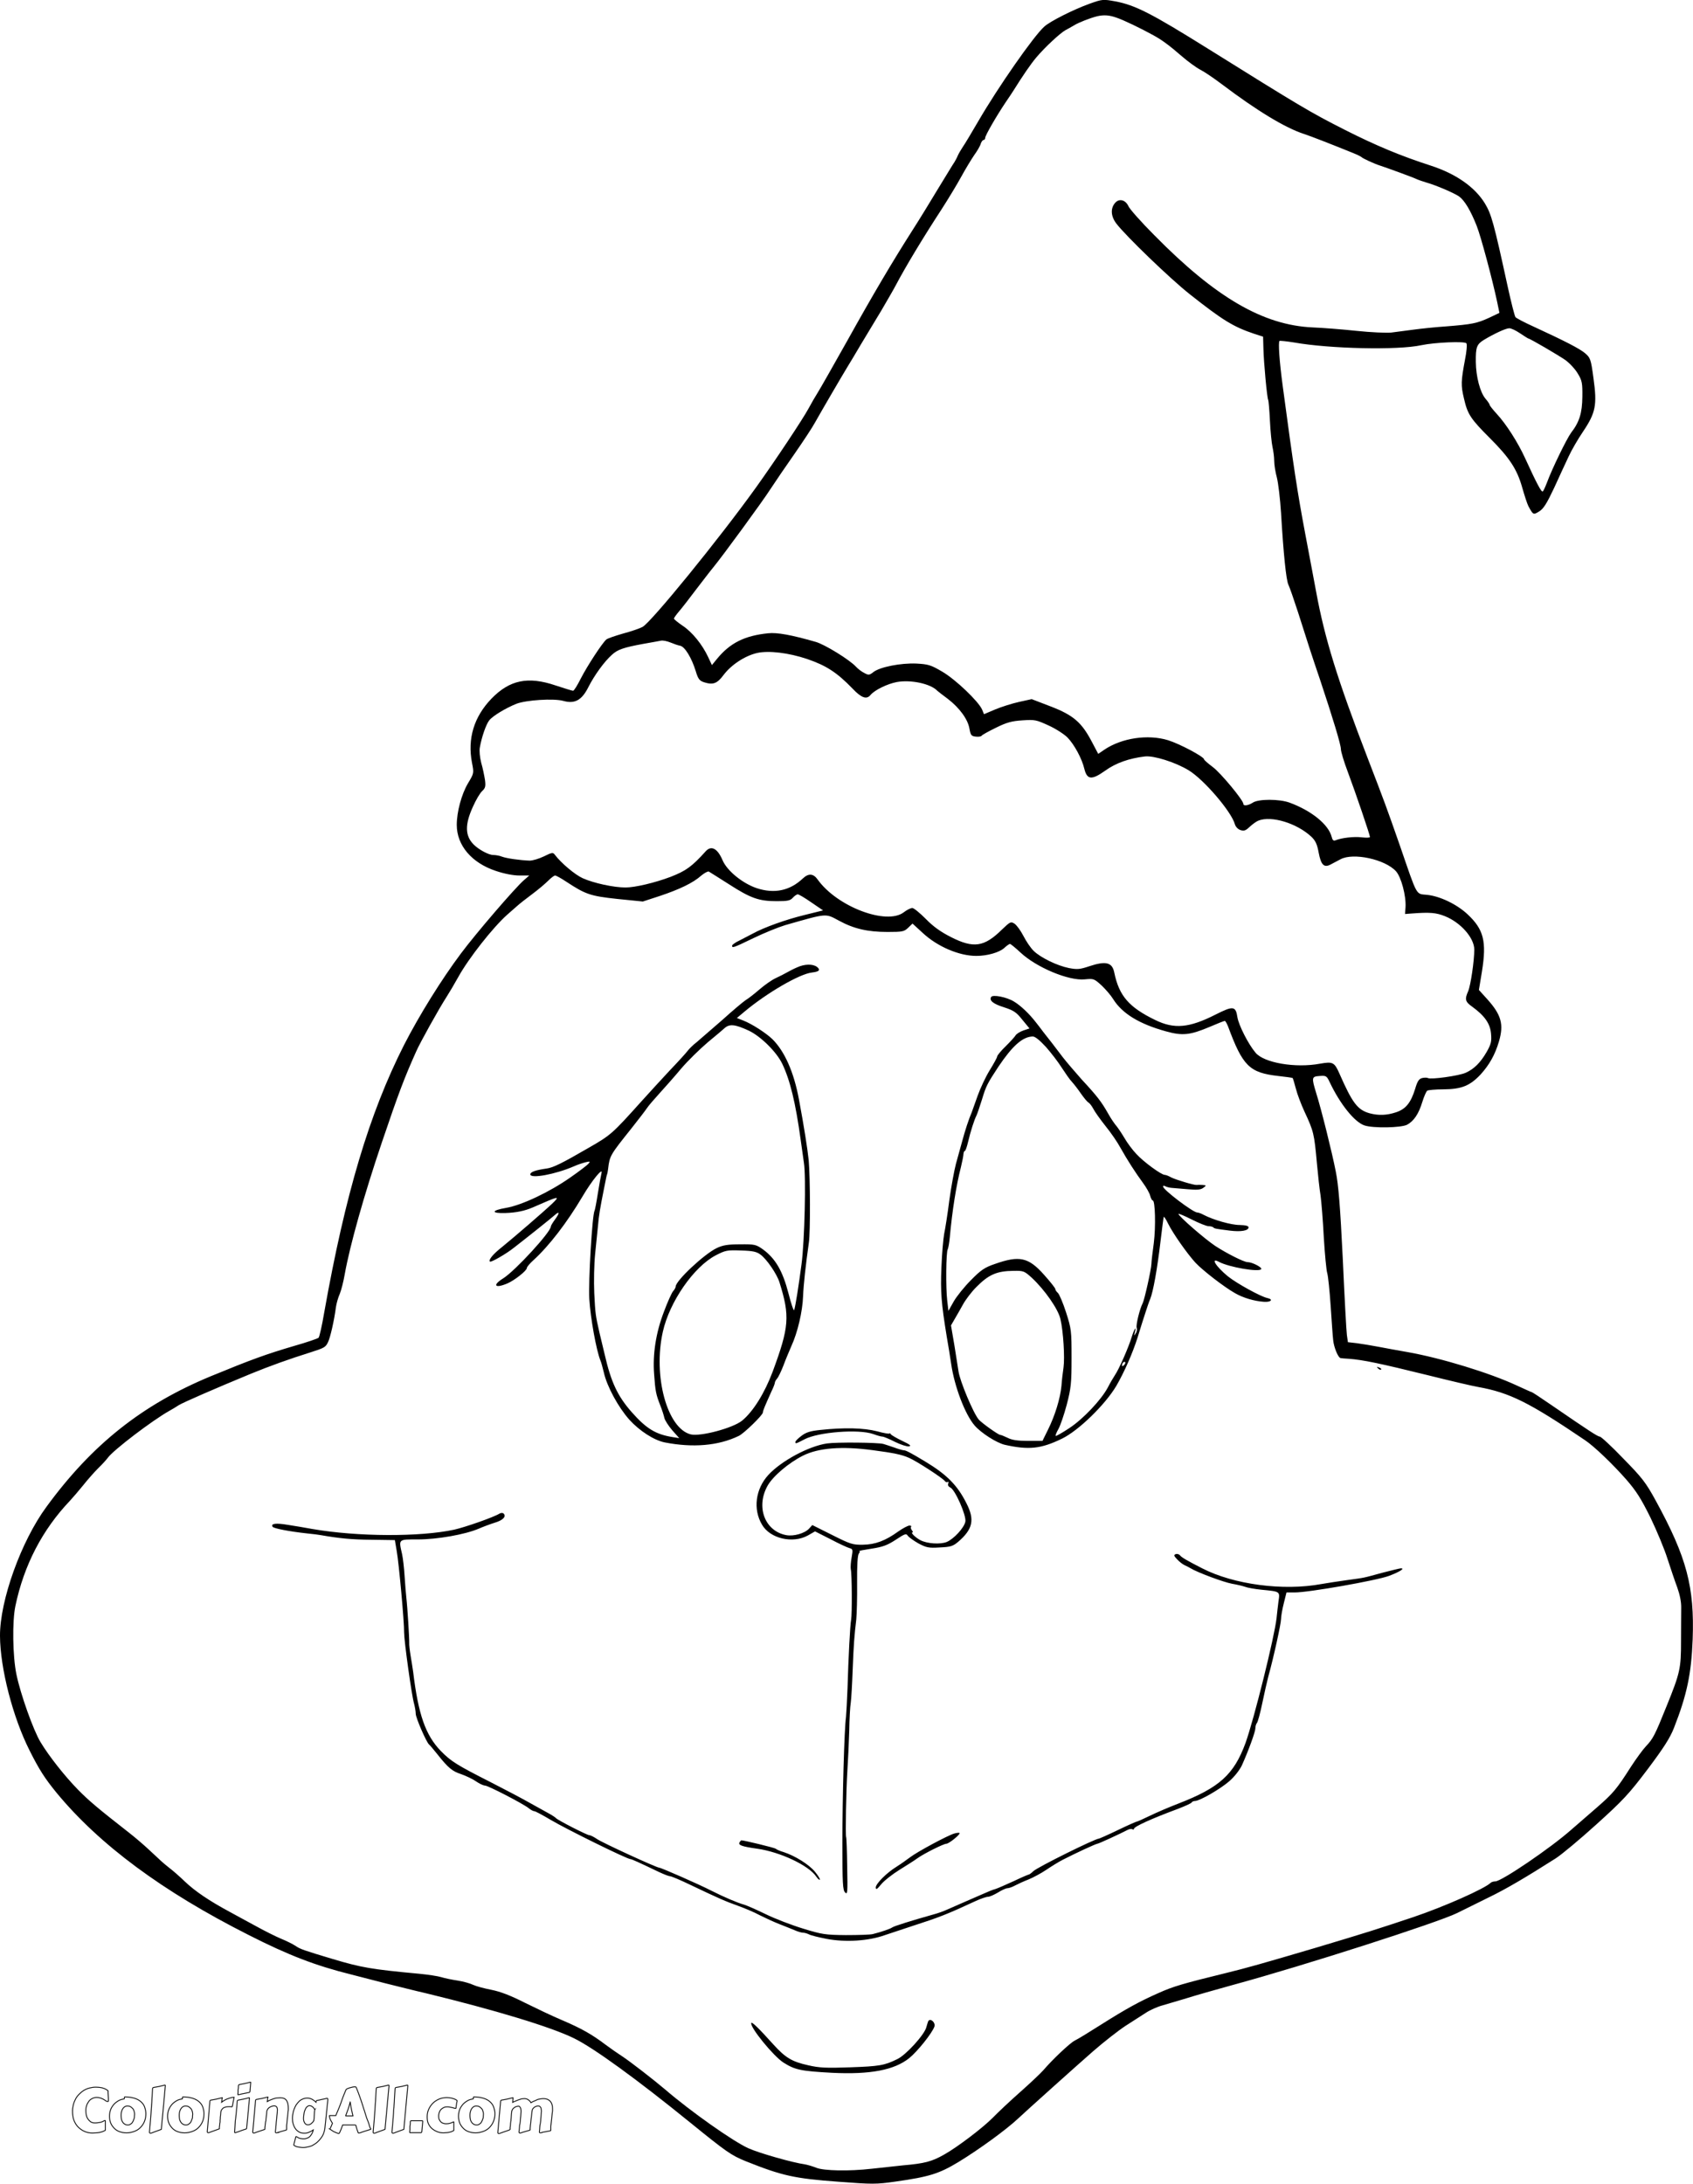 <svg xmlns="http://www.w3.org/2000/svg"  viewBox="16.9 46.2 990 1276.6" enable-background="new 16.9 46.2 990 1276.6"><path d="M654 48.4c-9.4 3.4-23 10.2-26.5 13.4-6.3 5.7-27 35.4-38.5 55.2-4 6.9-8.1 13.7-9.1 15.1-1 1.5-2.3 3.7-2.9 5-.5 1.3-1.5 3.1-2 3.9-.6.8-4.7 7.6-9.3 15.1-4.5 7.5-11.3 18.6-15.1 24.5-11.8 18.5-23 37.4-38.2 64.7-8.1 14.4-15.8 28-17.2 30.2-1.4 2.2-3.9 6.5-5.5 9.5-3.4 6.3-19.5 30.5-30.6 46-21.5 30-61.5 79.1-66.5 81.7-1.7.9-6.9 2.7-11.5 3.9-4.5 1.3-8.9 2.8-9.6 3.4-2.4 2-11.2 15.5-14.9 22.7-2 4-4 7.3-4.6 7.3-.5 0-5.1-1.4-10.2-3.1-16.2-5.5-26.9-3.2-37.5 7.7-10.3 10.7-14.1 23.4-11.4 37.5 1.2 6.1 1.2 6.1-2.4 12.1-3.7 6.3-6.5 16.6-6.5 24.2 0 12 8.7 22.2 22.8 26.9 5 1.7 10.3 2.7 13.9 2.7h5.7l-3.1 2.7c-5.2 4.5-27.9 30.9-36.8 42.8-11.4 15.2-24.5 36.3-33.3 53.5-20.3 40-34.4 87.2-46.7 156.4-1.3 7.7-2.8 14.3-3.3 14.8s-6.9 2.7-14.3 4.8c-16.3 4.8-24.9 7.9-48.7 17.7-40.1 16.6-69.4 39.8-96.1 76.3-14.9 20.2-27.3 54.9-27.2 75.5.1 19 7.5 47.6 17.3 67 5.6 11.2 9 16.4 15.6 24.5 25.1 30.5 62.1 57.9 112.4 83.3 23.4 11.9 39.3 18 60.3 23.2 2.8.7 11.3 2.9 19 4.9 7.7 1.9 18.7 4.7 24.5 6 40.3 9.8 72.8 19.6 86.5 26.3 11.5 5.6 36.7 23.9 68 49.3 21.1 17.1 23.9 19.1 32.5 22.6 21.3 8.5 28.3 10.1 54.4 12 19.7 1.5 21.9 1.5 33.1-.1 19.8-2.8 25.5-4.6 36.8-11.4 12.3-7.5 28.1-19 35.1-25.6 4-3.8 34.1-30.8 43.6-39.1 6.3-5.5 14.9-12.2 19-14.9 4.1-2.6 9.5-6.1 12-7.7 2.4-1.6 6.9-3.6 10-4.4 3-.9 8.2-2.4 11.5-3.4 11.1-3.4 15.9-4.7 29.5-8.5 41.6-11.3 119.9-36.5 131-42 3.6-1.8 11.7-5.8 18-8.9 10.4-5 22.1-11.9 39.7-23.1 3.4-2.2 14.1-11.1 23.7-19.8 15.5-14 19-17.7 30-32.3 9.4-12.5 13.1-18.3 15.4-24.2 7.6-19.4 10.1-31.5 10.9-51.7 1.1-30.6-3.4-47.8-21.5-80.9-5.9-10.8-8-13.5-19.1-24.8-6.8-7.1-13-12.8-13.7-12.8-1.2 0-6.1-3.2-28.1-18.3-6.1-4.2-11.4-7.7-11.7-7.7s-4.2-1.8-8.8-3.9c-15.7-7.3-44-16-63.8-19.5-5.2-.9-12.9-2.3-17-3.1-4.1-.8-9.8-1.7-12.7-2.1l-5.2-.6-.6-4.2c-.3-2.2-1.4-22.3-2.4-44.6-1.5-30.6-2.5-43.1-4.1-51-2.1-10.8-8.4-36.2-11.5-46-2.7-8.9-2.6-9.5 2-9.8 3.8-.3 4.2-.1 5.9 3.5 6.1 12.9 14.6 23.5 20.4 25.4 5.1 1.7 21.3 1.4 24.9-.4 3.9-2.1 6.8-6.3 8.9-13.3 1-3.2 2.3-6.2 2.9-6.6.5-.4 4.8-.8 9.5-.8 10.5-.1 15.4-2 21.7-8.7 5-5.5 8.4-11.4 10.7-19.2 3-10.1 1.4-15.7-6.9-24.9l-4.8-5.3 1.8-10.9c2.8-17.5 1-24.5-8.4-33.3-6.3-5.9-16.1-10.6-23.7-11.4-6.7-.7-5.4 1.7-15.9-28.8-7.9-22.6-8.9-25.3-18.8-51-17.7-45.9-25.2-70.2-30.2-97.5-.8-4.1-3.6-19.4-6.4-34-4.5-23.9-6.8-38.9-13.1-86-2-14.9-2.7-25.6-1.9-26.5.3-.2 4.1.2 8.5.9 20.8 3.7 60.7 4.6 74.4 1.6 8.1-1.7 25.6-2.4 26.4-1.1.5.7.1 4.9-.8 9.4-2.4 12.9-2.5 15.1-.6 23 2.1 9.1 3.8 11.7 15.3 23.2 11.3 11.3 15.7 18 18.7 28.6 1.3 4.6 2.9 9.5 3.6 10.9 2.8 5.2 2.9 5.3 6.3 3.2 2.6-1.6 4.4-4.5 8.8-13.8 3-6.6 6.8-14.8 8.5-18.4 1.6-3.5 5.4-10.1 8.4-14.5 7.4-11 8.3-15.5 6.1-31.2-1.5-11.2-1.8-11.9-4.9-14.6-3.2-2.7-11.3-6.9-30.6-15.8-5.1-2.3-9.6-4.7-10.1-5.3-.5-.6-2.5-8.5-4.5-17.6-8.2-37.7-9.6-42.6-13.4-48.9-5.9-9.6-16.9-17.3-31.7-22.1-17.6-5.7-31.8-11.6-50.2-20.9-20.5-10.4-25.8-13.6-80.3-47.6-32.7-20.4-42.2-25.3-53.9-27.5-7.1-1.3-7.6-1.3-15.1 1.4zm16 8.2c4.1 1.4 13.9 6.1 21.5 10.3 4.8 2.6 9.5 6.1 16.5 12.2 3.6 3.1 8.4 6.6 10.7 7.8 2.4 1.2 8 5 12.5 8.4 20.5 15.5 37.3 25.7 48.2 29.2 3.7 1.2 15.8 5.9 28.6 11.1 2.5 1 4.7 2.1 5 2.4.7.8 7.7 4 10.9 5 4 1.3 19.4 6.9 21.6 8 1.1.5 3.6 1.3 5.5 1.9 5.4 1.5 16.2 6.1 19.2 8.2 3.1 2.3 6.6 8 10.2 17.1 2.5 6.3 9.2 31.4 12 44.6l1.3 6.3-6.1 2.9c-7 3.2-9.9 3.8-25.1 5-6 .4-14.6 1.3-19 1.9-4.4.6-10.2 1.3-13 1.7-2.7.3-12-.1-20.5-1s-20-1.8-25.5-2c-28.9-1.3-56.7-17.4-92.7-54-7.6-7.6-14.3-15.2-15-16.8-1.8-3.9-5.6-4.8-8-1.8-2.6 3.2-2.3 7.7.9 11.9 5.5 7.2 31.1 31.9 42.8 41.2 19.5 15.4 25.5 19.1 38 23.3l5 1.6.2 7.2c.2 7.9 2.1 28.7 2.8 29.8.2.3.7 5.8 1 12.1.3 6.2 1 13.2 1.5 15.4s1 5.8 1 8c0 2.3.7 6.8 1.6 10 .8 3.3 1.9 12.5 2.4 20.5 1.4 23.9 3 39.3 4.3 42 .7 1.4 3.2 8.6 5.6 16 5.8 18.3 8.1 25.4 12.9 39.5 7.5 22.5 12.2 38 12.2 40.6 0 1.4 1.8 7.5 4.1 13.5 4.6 12.3 12.9 36.7 12.9 37.9 0 .4-2.1.5-4.7.2-4.6-.6-12 .3-15.4 1.7-1.2.5-1.8 0-2.3-2-1.8-7.2-11.8-15.3-24.6-20-6-2.2-18.2-2.2-21.5 0-2.6 1.7-5.5 2.1-5.5.8 0-2.2-13.4-18.3-17.9-21.6-2.8-2.1-5.1-4.1-5.1-4.5 0-1.5-14.3-9.1-21.1-11.2-11.8-3.6-27.1-1.3-37.3 5.6l-3.5 2.4-3.8-7.2c-5.9-11.2-10.7-15.4-23.9-20.5l-11.2-4.3-7.3 1.6c-4.1.9-10.4 2.9-14 4.4l-6.6 2.8-1.1-2.7c-2.2-4.9-15.4-17.5-23.2-22.1-6.8-4-8.2-4.4-15.2-4.8-9.1-.4-21.4 2-25.2 5-2.3 1.8-2.8 1.9-5.3.5-1.5-.7-3.7-2.4-4.8-3.6-3.6-4-18.3-13.1-23.7-14.6-14-4-22.4-5.6-27.8-5-13.6 1.4-22.1 5.6-29.7 14.8l-3.1 3.8-2.2-4.7c-3.4-7.3-9.3-14.6-14.9-18.3-2.8-1.9-5.1-3.8-5.1-4.2 0-.4 1.3-2.2 2.8-4 1.6-1.8 6.1-7.6 10-12.8 4-5.2 8.5-11.1 10.1-13 5.5-6.7 28.8-38.5 33.6-46 2.7-4.1 9-13.4 14-20.5 5-7.2 10.5-15.5 12.1-18.5 3.3-5.9 15.6-27 18.9-32.4 1.1-1.8 4.7-7.7 7.9-13.2 3.3-5.4 8.7-14.4 12-19.9 3.2-5.5 7-12 8.3-14.5 5.8-11 16-27.9 26.7-44.3 4-6.2 9.2-14.8 11.6-19.2 2.4-4.4 5.8-10 7.5-12.5 1.8-2.5 3.6-5.5 3.9-6.8.4-1.2 1.2-2.2 1.7-2.2s.9-.5.9-1.2c0-1.4 6.6-12.8 11.9-20.7 2-2.9 4.1-6.1 4.6-6.9 5.5-8.8 10.1-15.5 13.2-19.2 5.1-6.1 14.3-14.6 17.3-16.2 1.4-.7 3.6-2 5-2.8 2.5-1.6 9.7-4.4 13.5-5.3 3.9-.9 7.1-.7 11.5.9zm235.7 184.4c2.4 1.6 4.6 3 4.7 3 1 0 17.7 9.8 21.9 12.7 2.6 1.9 5.9 5.5 7.3 8 2.4 3.9 2.7 5.5 2.6 13.4-.1 9.5-1.7 14.8-6.6 21.1-2.5 3.4-11 20.7-14.1 29.1-1 2.6-2.1 5-2.5 5.2-.8.5-3.8-5.3-10.3-19.5-4.2-9.2-11.1-20-16.6-25.9-2.2-2.4-4.1-4.8-4.1-5.2 0-.4-1.1-2.1-2.5-3.7-3.1-3.7-5.5-12.8-5.6-21.4-.1-8.6.5-10.3 4.7-12.9 5.8-3.5 12.8-6.8 14.8-6.8 1-.1 3.8 1.2 6.3 2.9zm-491 182.7c2.7.6 6.6 7 9 14.7 1.4 4.7 2.2 5.7 4.8 6.6 5.3 1.7 7.7.9 11.5-4.2 4.5-6 12.6-11.3 19.7-12.9 6.8-1.5 18.3-.1 29.1 3.5 11.4 3.9 17.6 8 26.6 17.3 5.2 5.5 8.3 6.6 10.6 3.7 2.5-2.9 9.7-6.4 15.3-7.5 8.3-1.5 19.8 1 23.7 5.1.3.3 3 2.4 6.1 4.7 6.9 5.3 11.8 12 12.7 17.5.7 3.8 1.1 4.3 3.6 4.6 1.6.2 3.2 0 3.5-.5s4.1-2.6 8.4-4.7c6.3-3.1 9.2-3.9 15.5-4.3 7.2-.5 8.1-.3 15.3 3 4.2 1.9 9.1 5.1 11 7 4 4.1 8.5 12.4 9.9 18.4 1.6 6.4 4.3 6.6 12.2 1 6.2-4.5 14-7.2 23.2-8.3 5.2-.6 17.9 3.4 25.6 8.1 8.9 5.4 25 24.2 27 31.5.4 1.4 1.7 2.9 3.2 3.4 2.1.7 3.1.4 5.4-1.8 1.6-1.5 3.9-3.2 5.2-3.7 7.6-3 22.4 1.5 30.9 9.4 2.4 2.3 3.4 4.3 4.3 9.3 1.4 7.4 3.2 9.1 7.3 6.8 1.5-.8 3.9-2.1 5.5-2.9 7.4-4 26 0 32.4 7 3.1 3.4 6 14.5 5.6 21l-.3 4 4-.3c10.5-.8 14.2-.5 19.4 1.6 9.2 3.7 17.1 12.7 17.1 19.5 0 6.6-2.1 20.9-3.6 24.4-2.1 4.7-1.7 6.1 2.4 9 7.3 5.3 10.5 9.9 11 15.8.4 4.6 0 6.1-2.6 10.7-3.6 6.2-7.3 9.9-12.2 12.1-3.9 1.8-20.5 4.1-22.1 3.1-.6-.3-2.1-.3-3.4 0-1.9.5-2.8 1.9-4.1 6.4-2.5 8-5.4 11.7-11.1 13.6-5.4 1.8-10.2 2-15.5.6-7-2-10-5.8-17.6-23.1-3-6.8-3.9-7.2-11.4-5.9-14.4 2.7-32.8-.5-37.7-6.4-4.3-5.1-9.8-16-10.6-20.7-1-6.7-2.5-6.8-12.8-1.6-15.4 7.8-24.1 8.6-35.2 3.2-15.5-7.5-21.2-14.2-24-27.7-1.2-6.1-4.9-7-14.8-3.7-5.4 1.8-6.9 1.9-11.7 1-7-1.4-16.6-6.1-20.6-10-1.8-1.7-4.4-5.6-6-8.7-1.6-3.1-3.9-6.3-5.2-7.2-2.2-1.4-2.5-1.3-7.5 3.5-10.3 10.1-16.5 11-29.7 4.3-6.1-3.1-10.3-6.1-14.7-10.6-3.5-3.5-7-6.4-7.9-6.4-1 0-3.2 1.1-5 2.5-10.1 7.7-39.1-3.3-50.4-19.2-2.5-3.5-5.3-3.7-8.6-.6-7.6 7.2-16.7 9.1-27 5.7-8.3-2.8-17.4-10.2-20-16.4-2.9-6.8-6.5-8.7-9.7-5.3-8.3 9.2-11.7 11.6-20.7 15.1-9 3.4-20.7 6.2-26.3 6.2-6.9 0-18.5-2.5-25-5.4-4.5-2-12.6-8.8-16.4-13.8-1-1.4-1.7-1.3-6.3 1-2.9 1.4-6.6 2.5-8.4 2.5-5.6-.2-13.4-1.3-16.1-2.3-1.4-.6-3.8-1-5.2-1-2.6 0-8.4-3.1-11.4-6.1-5.1-5.1-5.2-11.7-.5-22 1.8-4.1 4.3-8.3 5.5-9.3 1.8-1.7 2.1-2.7 1.6-6.5-.4-2.5-1.3-7-2.2-10-.8-3.2-1.2-6.9-.8-9 1.1-6.2 3.7-13.6 5.5-15.8 2-2.6 9.7-7.2 15.9-9.7 5.8-2.2 21.7-3.2 27.3-1.7 6.8 1.9 10.9-.3 14.8-8.1 3.5-6.9 9.3-14.9 13.7-18.8 3.3-3.1 6.9-4.3 18.3-6.4 4.7-.8 9.4-1.7 10.5-1.9 1.1-.2 3.6.3 5.5 1.1s4.5 1.7 5.7 1.9zm28.6 139.5c12.6 8.1 17.4 9.8 27.8 9.8 6.3 0 7.9-.3 9.4-2 1-1.1 2.3-2 2.9-2 .6 0 4.2 2.1 7.9 4.7l6.9 4.7-10.9 2.7c-10.7 2.6-23.6 7.2-30.3 10.9-1.9 1-5.4 2.8-7.7 4-2.4 1.1-4.3 2.5-4.3 3 0 1.5.5 1.4 12.5-4.4 6.2-3 14.6-6.4 18.6-7.6 24.9-7.1 23.3-6.9 31.4-2.6 8.6 4.7 16.7 6.6 28.4 6.6 8.7 0 9.7-.2 12-2.4l2.6-2.5 6 5.5c8.6 8 21.3 13.4 31.3 13.4 6.4 0 13.4-2 16.3-4.6 1.4-1.3 2.9-2.4 3.4-2.4.4 0 3.1 2.2 6 4.9 9.3 8.8 28.4 16.8 37.8 15.8 5.1-.5 5.4-.4 9.8 3.6 2.4 2.3 5.5 5.9 6.7 7.9 5.3 8.5 15.3 14.6 30.9 18.9 9.6 2.7 14.1 2.2 25.3-2.5 4.6-2 8.7-3.6 9.1-3.6s1.2 1.5 1.9 3.2c8.6 23.2 12.5 27.1 29.4 29 4.4.5 8.2 1 8.4 1.2s1 3 1.9 6.3c.8 3.2 3.1 9.2 5 13.3 5.4 11.6 5.7 12.8 7.3 30.5.6 6.6 1.5 14.9 2.1 18.5.5 3.6 1.4 14.6 1.9 24.5.6 9.9 1.5 19.3 2 20.9.5 1.5 1.4 10.1 2 19 .6 8.8 1.2 18 1.5 20.3.4 4.1 2.9 10.2 4.3 10.4.4.1 2.5.3 4.7.4 8.4.6 18.3 2.7 46.3 9.6 12.8 3.2 26 6.3 29.5 6.9 18.3 3.3 29.7 8.9 62.6 31.2 5.3 3.6 15.7 13.5 23.9 22.8 6 6.9 8.7 11.2 14.3 22.5 3.7 7.7 8.2 18.5 9.9 24 1.8 5.5 4.3 13 5.7 16.7 1.5 4.2 2.4 8.6 2.3 12 0 2.9-.1 11.6-.1 19.3 0 16-.5 18.5-8.5 38.2-6.8 16.9-7.9 19-12 23.3-1.9 2-5.8 7.4-8.8 12-8.4 13.2-10.4 15.5-19.9 23.8-4.9 4.2-11.7 10.1-15.1 13.1-12.1 10.7-40.7 30.1-44.3 30.1-1.1 0-2.3.4-2.8.9-3.5 3.4-27.1 13.9-45.2 20-20.9 7-27.9 9.2-56.3 17.7-31.8 9.4-41.8 12.2-52.5 14.8-26.1 6.4-31.5 8-40 11.8-11.3 5-18.8 9.1-34 18.7-6.6 4.2-13.3 8.3-15 9.1-2.9 1.4-13.2 11.2-18.6 17.5-1.4 1.6-7.5 7.4-13.5 12.7s-13.1 12-15.8 14.8c-5.9 6-20.9 17.4-28.6 21.7-7.2 4.1-11.4 5.2-24 6.3-5.8.6-14.1 1.5-18.5 2-13.1 1.5-28 1.2-32.3-.6-2-.8-5-1.7-6.7-2-6.8-.9-26.6-6.5-33-9.4-8.9-4-33.6-21.4-48.6-34.3-6.7-5.7-20.9-16.7-25.4-19.6-2.2-1.4-6.5-4.4-9.6-6.7-7.8-5.9-13.9-9.4-25.4-14.3-5.5-2.3-15.3-7-21.8-10.2-8.3-4.2-14-6.4-19.4-7.5-4.2-.8-9-2.1-10.7-2.9-1.6-.8-5.7-2-9-2.5-3.4-.5-7.7-1.4-9.6-2-1.9-.6-7.8-1.5-13-2-28-2.6-33.7-3.6-50.5-8.6-17-5.1-19.1-5.8-21.8-7.7-1.5-1-5.3-2.9-8.5-4.2-3.1-1.3-9.5-4.5-14.2-7.1-4.7-2.5-11.9-6.5-16-8.7-11.7-6.3-20-11.9-26-17.6-3-2.9-7.1-6.5-9-7.9-1.9-1.5-4.2-3.4-5-4.2-.9-.8-4.1-3.8-7.1-6.6s-7.9-7-11.1-9.5c-18.7-14.6-24-19.1-30.3-25.5-7.8-8-16.9-19.5-21.9-27.8-4.2-6.9-11.8-28.3-14.1-39.6-2.2-10.6-2.5-31-.6-40 5-23.9 15.8-44.6 31.9-61.5 1.6-1.7 5-5.7 7.7-9 2.6-3.3 6.6-7.8 8.9-10.1 2.3-2.2 4.8-5 5.6-6.1 3.4-4.6 26-21.8 36-27.4 1.6-.9 4-2.3 5.3-3.2 2.5-1.6 21.6-9.9 42.2-18.4 11.2-4.6 22.7-8.7 34.5-12.4 8.5-2.7 9.3-3.1 10.7-6.1 1.3-2.5 3.7-13.1 4.6-20.3.3-2.2 1.3-5.8 2.3-8 .9-2.2 2.2-7.4 2.9-11.5 3-16.7 11.1-45.7 21.7-77 9.8-28.9 13.1-37.6 20-53 2.2-5.1 13.4-25.2 17.8-32 1.6-2.5 4.7-7.7 6.9-11.7 6.1-11 20.2-28.9 28.6-36.4 1.7-1.5 4.2-3.7 5.7-5 1.4-1.3 5.5-4.5 9-7.1 3.5-2.6 7.6-6.1 9.3-7.8 1.6-1.6 3.4-3 4-3 .6 0 3.5 1.6 6.5 3.6 11.3 7.4 14 8.4 29.9 10.1l14.9 1.5 9.8-3.2c11.7-3.9 19.6-7.7 24.3-11.9 1.9-1.6 4-2.7 4.5-2.4.6.4 6 3.7 11.9 7.5zm39.7 48.5c-1.9.8-4.6 2.2-6 3-1.4.8-4.3 2.3-6.5 3.3s-6.5 4-9.5 6.6c-3 2.6-6.6 5.4-8 6.2-1.4.9-7.6 6.1-13.8 11.7-6.3 5.5-13 11.3-15 13-2.1 1.6-4.4 3.9-5.2 5-.8 1.1-5.5 6.3-10.5 11.5-4.9 5.3-12.4 13.4-16.5 18-17 18.9-17.8 19.7-30.9 27.2-15.7 9.1-20.8 11.6-24.6 12.1-6.4.9-9.5 2-9.5 3.4 0 2.7 14.7 0 25.5-4.7 2.2-1 5.3-2 6.9-2.4 2.6-.6 2.8-.5 1.6.9-.7.8-5.5 4.5-10.7 8.1-12.3 8.6-28.5 16.2-37.5 17.7-8.8 1.5-8.9 3.3-.2 3 6-.2 11.1-1.2 15.9-3.3 15.5-6.8 16.3-7 11.2-2.1-5.4 5.1-21.9 19.3-28.9 25-5.6 4.4-8.4 7.8-7.4 8.8.6.6 9.5-4.5 14-8.1 6.6-5.1 22.3-17.6 23.9-19.1 2.9-2.6 2.9-1.2.2 2.5-1.4 1.9-2.5 3.7-2.5 4.2 0 3.2-20.7 25.7-27.7 30.2-6.7 4.1-5.1 6.2 2.2 3.1 4.1-1.7 11.5-7.5 11.5-9.1 0-.6 1.7-2.6 3.8-4.5 9.3-8.5 19.6-21.9 28.8-37.4 5.4-9.2 12.2-17.5 11-13.4-.3 1.3-1.3 6.6-2.1 11.7-.8 5.2-1.7 9.7-1.9 10.1-1.4 2.1-3.7 41.7-3.1 51.6.7 11.4 4.1 30.1 6.5 36 .5 1.1 1.3 4.2 2 7 1.8 8.2 8.5 20.4 14.9 27.6 6 6.6 14.4 12 20.7 13.3 16.4 3.2 31.3 2 43.3-3.8 3-1.4 14.1-12.2 14.1-13.7 0-1 1-3.4 5.1-12.5 1.1-2.2 1.9-4.4 1.9-4.9s.6-1.6 1.3-2.4c.8-.9 2.4-4.3 3.7-7.6 1.2-3.3 3.4-8.5 4.7-11.5 3.6-7.8 6.5-20.2 6.8-29 .3-7.1 1.5-18 3.4-31.5.9-6.2.8-37.4-.1-48-.7-6.8-2.8-20.1-5.7-35.6-3-16.1-8.4-28.2-15.6-35.3-3.8-3.6-11.8-8.8-16.9-10.8l-3.8-1.5 4.3-3.6c13.1-11 32.5-22.3 39.7-23 4.2-.5 5.1-1.5 2.8-3.3-2.5-1.8-7.2-1.7-11.6.3zm-28.2 37c6.9 3.3 16.1 12.3 19.5 19.3 4.6 9.6 7.8 22.7 10.8 44.5l1.9 13.5c1.3 8.1.4 45.7-1.4 59.2-1.7 12.8-3.5 24.4-4.3 26.8-.3.8-1.8-3.7-3.4-10-3.4-13-7.6-20.1-14.8-25.4-4.1-2.9-4.8-3.1-13.5-3-7.1 0-10.1.5-13.6 2.2-7.2 3.4-24 19.1-24 22.5 0 .6-.7 1.8-1.5 2.7-.8.9-3.3 6.4-5.4 12.1-4.7 12.3-6.6 24.8-5.7 36.4.7 10 1.1 11.8 3.5 18 1.1 2.7 2.2 6.2 2.5 7.6.3 1.4 2.4 4.6 4.6 7.2l4.1 4.6-3.8-.6c-10-1.6-15.4-4.9-24-14.6-8.2-9.3-12.1-17.5-15.8-33.7-.9-3.6-2.2-9.2-3-12.5-2.4-10.5-2.5-11.3-3.1-23.4-.3-6.6-.1-16.9.5-22.8.6-5.9 1.4-13.5 1.7-16.8.5-5.8 1.1-9.5 3.6-22 1.3-6.7 1.5-7.4 1.7-7.8.1-.1.4-1.6.6-3.2.9-7.7 1.2-8.1 13.5-23.5 4.1-5.2 8.3-10.6 9.2-12 .9-1.4 4.2-5.2 7.2-8.5s8.8-9.8 12.8-14.6c4-4.7 11.1-11.6 15.7-15.5 4.6-3.8 8.9-7.4 9.5-8 3-2.8 6.2-2.5 14.4 1.3zm6.8 130.9c3.7 2.7 9.6 11.4 11.1 16.2 6.2 19.8 5.7 26.1-4 52.3-4.7 12.5-11.4 23.3-17.9 28.6-5.3 4.3-24.3 9.4-30 8-13.8-3.5-22.1-34.1-16.3-60 3.9-17.5 18.1-38 31-44.7 5.6-2.9 6.6-3.1 14.7-2.8 6.9.2 9.2.7 11.4 2.4zm134.9-150.6c-1.3 2.1 1.3 4.1 7.4 6 5.8 1.9 7.3 2.9 10.8 7.3l4.2 5.1-3.6 1.2c-2 .7-4 2-4.5 2.8-.4.8-3.1 3.7-5.8 6.4-2.8 2.7-5 5.4-5 6 0 .6-2 4.2-4.4 8.1s-5.5 10.6-7 14.8c-1.5 4.3-3.1 8.7-3.5 9.8-1.6 3.6-4 10.9-5.6 17-.9 3.3-2.5 9.1-3.6 13-1 3.8-2.8 13.5-3.9 21.5-1 8-2.4 16.7-3 19.5-.5 2.7-1.3 11.5-1.6 19.5-.6 14.4-.1 20.9 3.1 40.5.9 4.9 2 12.1 2.6 16 1.9 13.2 8.1 29.5 13.7 36 3.8 4.4 12.9 10.2 17.7 11.3 13.9 3.1 21.1 2.4 33.4-3.6 9.7-4.7 25.3-19.9 31.8-30.9 4.7-8.1 9.5-19.1 12.4-28.2 1.6-5.3 3.7-11.9 4.6-14.6.9-2.8 2.1-6.4 2.8-8 1.7-4.1 4.1-17.4 6-33.5.9-7.4 1.7-13.9 1.9-14.4.1-.5 1.3 1.3 2.6 4 2.9 5.8 11 17.3 15.9 22.7 4.1 4.4 16.7 14.2 23.1 17.8 4.8 2.8 11.3 4.7 17 5.1 4.1.3 5.7-1.4 2-2.2-3.9-.8-18-8.6-23.1-12.7-7.2-5.9-10.4-11.3-5.1-8.4 5.9 3.1 23.4 6.1 24.6 4.2.7-1-5.3-4.1-8-4.1-2.1 0-12-5-18.8-9.4-6.2-4.1-21.6-17.5-21.6-18.8 0-.3 3.5 1.1 7.8 3.3 4.2 2.1 8.6 3.9 9.8 3.9 1.1 0 2.4.3 2.8.7.7.7 1 .8 9.8 1.9 6.4.8 10.8 0 10.8-1.9 0-.9-1.7-1.3-5.2-1.4-5.1 0-15.4-3-21-5.9-1.4-.8-3.1-1.4-3.8-1.4-2.4 0-20-13.3-20-15.2 0-.5.5-.6 1.2-.2.7.4 2.4.9 3.8 1 1.4.1 5.7.5 9.5.8 5.4.5 7.5.3 9-.8 2-1.5 1.9-1.5-.5-1.7-1.4-.1-2.9-.1-3.3 0-1.4.2-12.1-3-14.9-4.4-1.4-.8-3.1-1.5-3.8-1.5-2 0-12.4-7.6-16.6-12.2-2.3-2.4-5.4-6.6-7-9.4-1.6-2.7-3.7-5.8-4.6-6.9-1-1.1-3.3-4.4-5-7.5-3.8-6.7-6.3-10-15.4-19.8-3.8-4.3-8.9-10.2-11.2-13.2-2.3-3-5-6.6-6.1-8-1.1-1.4-3.4-4.3-5.1-6.5-1.6-2.2-3.6-4.7-4.3-5.6-3.9-5.1-9.1-10-13-12.3-4.3-2.6-12.3-4.1-13.2-2.6zm32 29.2c3.1 3.5 7.3 9 9.3 12.2 2.1 3.2 4.7 7 5.9 8.2 1.2 1.3 3.6 4.4 5.3 6.9 1.7 2.4 3.6 4.8 4.4 5.2.7.4 2 2.1 2.9 3.8.8 1.6 4 6.1 7.1 10 3.1 3.8 7 9.5 8.6 12.5 4.2 7.5 8.8 14.6 13.2 20.6 2 2.7 4 6.2 4.3 7.7.4 1.5 1.1 2.7 1.5 2.7 1.4 0 1.8 15.3.6 24.8-.7 5.3-1.4 10.8-1.4 12.2-.1 3.3-4.1 21.1-5.1 23-1.7 3.2-4.1 12.9-3.5 14.4.3.8.1 2.3-.6 3.3-1 1.6-1 1.5-.5-.5 1.2-4.4-.4-2.1-1.8 2.5-1.8 6-7.5 19-9.8 22.3-.9 1.4-2.9 4.7-4.2 7.3-3.9 7.3-14.5 18.5-22.6 23.8-4.1 2.7-7.6 4.7-7.9 4.5-.2-.3.5-2.1 1.6-4s3.3-8.3 4.9-14.3c2.5-9.7 2.8-12.4 2.8-27.3 0-15.9-.1-16.9-3.2-26.6-1.8-5.6-4-10.7-4.8-11.4-.8-.7-1.5-1.7-1.5-2.3 0-.5-2.9-4.2-6.5-8.2-9.2-10.4-14.5-11.5-28.9-6.4-5.9 2-8.1 3.5-13.9 9.4-3.8 3.8-8.4 9.5-10.1 12.5l-3.1 5.5-.7-6c-.9-7.4-.7-28.6.3-30 .3-.6.9-3.7 1.2-7 1.4-15.4 3.8-30.6 6.5-41 .8-3.3 1.5-6.8 1.5-7.8.1-.9.4-1.7.8-1.7s1.2-2.4 1.9-5.3c1.4-6 3.6-12.9 4.9-15.4.5-1 1.9-5.2 3.2-9.3 2.4-8 3.1-9.3 9.6-19.2 8.2-12.2 14.1-17.5 20-17.7 1.4-.1 4 2 7.8 6.1zm-8.2 135c7.6 7.1 15.4 18.3 16.7 24.1 1.7 7.3 2.6 22.5 1.8 28.3-.4 2.7-1 7.5-1.2 10.7-.7 7.4-3.8 17.5-7.9 25.7l-3.2 6.5h-8.5c-6.1 0-9.4-.5-11.9-1.8-1.9-.9-3.8-1.7-4.3-1.7-1.1 0-10.9-7-12.6-9-3.2-3.8-11-22.5-11.8-28.1-.3-1.9-1.4-8.7-2.4-15.2l-2-11.7 2.2-3.8c1.2-2 3.4-5.9 4.9-8.6s4.9-7.2 7.6-9.9c7.3-7.4 12-9.5 21.9-9.6 5.8-.1 6.3.1 10.7 4.1zm53.9 51c-.7.7-1.2.8-1.2.2 0-1.4 1.2-2.6 1.9-1.9.2.3-.1 1.1-.7 1.7zm148.5 1.9c.7.7 1.5 1 1.8.7.3-.3-.2-.9-1.2-1.2-1.4-.6-1.5-.5-.6.5zm-326 36c-6 .6-8.5 1.4-11.2 3.5-1.9 1.4-3.5 3-3.5 3.5 0 1.2.1 1.2 5.3-1.5 8.1-4.3 31.8-6.1 40.2-3.1 2.2.8 4.6 1.5 5.4 1.5.7 0 4.1 1.4 7.4 3.1 3.3 1.6 6.9 2.8 8.1 2.6 1.6-.3.7-1-3.9-3.2-3.3-1.6-6.3-3.3-6.7-3.9-.4-.6-.8-.8-.8-.4 0 .3-3.3-.2-7.2-1.3-7.8-2-19.2-2.3-33.1-.8zm3.8 7.9c-10.8 1.6-26.7 10.2-34.3 18.4-7.5 8.2-9.1 20-3.7 29.1 4.7 8.1 17.9 11.2 26.8 6.3l4.2-2.4 9.1 4.6c4.9 2.6 9.9 4.9 11.1 5.2 1.9.5 2 .9 1.2 5.4-.5 2.7-.7 5.8-.5 6.9.7 2.7.8 26.4.2 29.5-.6 3.2-1.6 22.4-2.1 40-.3 7.4-.7 15.1-.9 17-1 6.8-2.1 46.8-2.1 73.7 0 23.5.2 27.4 1.6 28.8 1.4 1.4 1.5.1 1.2-15-.1-9.2-.4-17-.6-17.3-.5-1.3 0-27.7.7-38.7.4-6.1.9-16.6 1.1-23.5.1-6.9.5-14.3.9-16.5.3-2.2.8-10.8 1.1-19 .6-15.5 1-20.2 2.1-29.5.3-3 .6-12.7.5-21.4-.1-10.5.3-16.3 1-17.2.6-.8.8-1.4.3-1.5s2.7-.7 7.2-1.4c6.5-1 9.2-2 14.1-5.2 5.3-3.5 6.1-3.8 7-2.4.6.9 3.4 2.9 6.2 4.5 4.7 2.5 6 2.8 12.5 2.4 6.4-.3 7.7-.7 10.8-3.3 8.6-7.4 9.8-12.9 4.8-22.6-5.3-10.6-11.7-16.9-24.2-24.4-8.1-4.9-11.2-6.5-12.3-6.5-.7 0-3.2-.7-5.6-1.6-2.4-.8-5.3-1.8-6.4-2.1-3.2-.9-27.5-1.1-33-.3zm26.5 3.9c12.8 1.7 17.1 2.6 21.4 4.5 4.3 1.8 20.2 12.1 21.1 13.7.4.5 1.1.7 1.6.4.5-.3.6.1.3.9-.4 1 .1 1.8 1.1 2.3 2.8 1 9.6 16.5 8.9 20-.7 3.6-6.7 10.1-10.9 11.9-3.8 1.5-11.4 1-15.3-1-2.9-1.5-6.1-4.6-4.7-4.6.4 0 .2-.6-.4-1.3-.6-.8-.8-1.7-.4-2 .3-.4-.1-.7-1-.7s-3.9 1.6-6.6 3.5c-7.5 5.4-13.4 7.6-20.6 7.7-5.9.1-7.3-.3-18-5.7l-11.6-5.8-1.9 2.1c-2.6 2.8-9 4.6-13.3 3.8-12.5-2.3-17.9-16.4-11-28.8 3.1-5.6 12.4-13.5 20.8-17.7 9-4.5 22.7-5.6 40.5-3.2zm-218 37.1c-3.3 2.1-19.9 7.9-26.5 9.4-20 4.3-56.3 4.2-83-.4-3.8-.7-10.2-1.8-14.2-2.4-7-1.2-10.2-.8-9 1.1.6 1 10 2.8 20.2 3.9 3.3.3 6.9.8 8 1 10.9 1.9 18 2.6 29.6 2.7l13.7.2 1.1 6.5c1.3 7.4 4.4 41.5 4.3 47.5 0 5 4.4 36.7 5.8 41.5.5 1.9 1 4.6 1 6 0 2.4 6.3 16.8 7.8 18 .4.3 2.5 2.7 4.7 5.5 6.5 8.2 8.8 10.1 14 11.8 2.8 1 6.7 2.8 8.7 4.2 2 1.4 4.4 2.5 5.3 2.5 1.8 0 21.9 10.4 25.4 13.1 1.3 1.1 2.9 1.9 3.5 1.9.6 0 4.9 2.3 9.6 5.1 9.5 5.6 44.6 22.9 46.6 22.9.7 0 5.3 2.1 16.8 7.6 2.8 1.3 5.6 2.4 6.3 2.4.8 0 6 2.2 11.6 4.9 17 8.1 20.9 9.8 28.2 12.4 3.9 1.4 9.6 3.8 12.7 5.5 3.2 1.6 8.4 4 11.5 5.2 3.2 1.2 7.2 2.9 9 3.6 1.7.8 3.9 1.4 4.8 1.4.9 0 2.5.5 3.5 1 1.1.6 5.6 1.7 10.2 2.6 11 2.1 24.5 1.3 34.2-2.2 3.9-1.3 11.4-3.8 16.6-5.5 14.9-4.8 19.6-6.6 36.4-14.4 3-1.4 6.3-2.5 7.3-2.5s3.6-1.2 5.8-2.5c2.2-1.4 4.7-2.5 5.5-2.5.8 0 2.9-.7 4.5-1.6 1.7-.9 5.2-2.5 7.8-3.5 2.7-1.1 7.4-3.6 10.5-5.7 3.1-2.1 7.5-4.8 9.7-5.9 7.4-3.8 19.3-9.3 20.1-9.3.7 0 13.1-5.7 17.7-8.1 1-.5 2.2-.7 2.7-.4.6.4 1 .2 1-.2 0-1.3 10.1-5.9 26-11.8 4.1-1.6 7.7-3.2 7.8-3.7.2-.4 1.1-.8 1.9-.8 2.7 0 14.7-6.9 20.1-11.6 3-2.6 6-6.5 7.3-9.2 4-8.9 7.9-19.7 7.9-21.7 0-1.2.4-2.5.9-3.1.5-.5 1.9-5.6 3.1-11.4 1.2-5.8 2.8-12.8 3.5-15.5 3.2-11.5 7.5-31.2 7.5-33.8 0-1.5.7-5.7 1.6-9.2l1.6-6.4h4.7c7.9.1 48.1-7 55.3-9.7 6.3-2.4 9.4-4.4 6.9-4.4-.6 0-5.5 1.2-10.9 2.6-11.7 3.2-9.8 2.8-20.7 4.3-4.9.7-11.7 1.7-15 2.3-22.2 4.1-51.1.3-69.6-9.2-8.8-4.5-11.9-6.3-12.9-7.5-.6-.8-1.8-1.1-2.6-.8-1.2.5-1.1 1 .8 3 1.3 1.4 3.2 2.9 4.3 3.4 1.1.5 2.7 1.3 3.5 1.8 4 2.5 19.7 8.3 24.3 9.1 2.9.5 6.3 1.3 7.7 1.8 1.5.6 5.7 1.3 9.5 1.7 11.1 1.1 10.9.9 10 6.9-.3 2.8-.9 7.1-1.1 9.6-1.2 11-13.2 59.3-18.2 73.2-6.8 18.4-15.2 26-39.2 35.3-5.2 2-12.7 5.2-16.6 7.1-3.9 1.9-7.3 3.4-7.6 3.4-.4 0-5.4 2.2-11.2 5-5.8 2.8-10.8 5-11.1 5-2.2 0-35.7 16.6-38.3 19-1.1 1.1-2.4 2-2.7 2-.3 0-4.3 1.7-8.9 3.9-4.6 2.1-9.4 4.2-10.7 4.6-1.3.3-4.2 1.5-6.4 2.5s-7.4 3.2-11.5 5c-4.1 1.8-8.9 3.9-10.5 4.6-1.7.8-5.3 2.1-8 2.8-12.1 3.4-23.1 6.8-24 7.6-1.1.8-6.4 2.6-11.2 3.8-1.5.4-8.6.6-15.8.6-11.9-.1-14-.4-25-3.8-6.6-2-16.5-5.8-22-8.5s-11.1-5.1-12.5-5.5c-3.7-1-11.7-4.4-19-8.1-7.4-3.8-29.5-13.5-30.6-13.5-1.5 0-33.1-14.5-36.3-16.7-1.9-1.3-3.9-2.3-4.6-2.3-1.3 0-18.7-8.9-19.5-10-.3-.4-2.3-1.7-4.5-2.9s-7.1-3.9-11-6.1c-3.8-2.2-14.1-7.6-22.7-12-19.7-10-23.1-12.1-29.1-18.2-9-9.3-13.2-21.4-16.2-46.3-.3-2.2-1-6.5-1.5-9.5s-.9-6.4-.8-7.5c.1-2.1-1-20.5-1.7-26.5-.2-1.9-.7-7.5-1-12.4-.3-5-1-10.8-1.5-13-2-8.8-2.3-8.5 9.3-8.5 11.4 0 27.7-2.9 35.6-6.3 2.5-1.1 6.8-2.7 9.4-3.5 4.7-1.4 6.8-3.6 5.1-5.3-.5-.5-1.5-.5-2.4 0zm266 187c-3.9 1.1-21.9 10.8-25.9 13.9-2 1.5-5.5 4-7.9 5.5-6 3.7-12.2 10-12.2 12.2.1 1.5.8 1 3.1-1.8 1.7-2.1 6.5-5.9 10.7-8.5 4.2-2.6 9.1-5.7 10.7-6.9 3.8-2.7 15.2-8.4 16.8-8.4 1.5 0 8.4-5.6 7.7-6.3-.3-.2-1.6-.1-3 .3zm-125.6 5.1c-1 1.7 1.1 2.5 10.3 3.8 13.4 1.9 30.2 9.8 34.5 16.3.9 1.3 1.8 2.1 2.1 1.8.3-.3-1-2.4-2.9-4.7-3.5-4.2-11.5-9.2-18.2-11.4-2.1-.6-4.2-1.5-4.7-2-.8-.6-18.5-4.9-20.1-4.9-.2 0-.6.5-1 1.1zm110.3 104.6c-.2.5-.7 2-1.1 3.5-1 4.3-11.9 16.3-17 18.7-7.5 3.7-10.5 4.2-27.7 4.8-13.7.5-18 .3-24.4-1.2-9.5-2.1-13.3-4.4-20.3-12.1-9-10-12.7-13.5-13-12.6-.8 2.5 13 19.4 18.8 23.1 6.8 4.3 10.1 5 28.5 6 22.3 1.1 36.4-1.6 45.1-8.6 4.9-4 13.3-14.5 14.7-18.4.8-2.4-2.4-5.2-3.6-3.2z"/><path d="M59.3 1280.2c0-1.3.2-2.5.5-3.7s.8-2.3 1.3-3.3 1.3-2 2.1-2.8 1.7-1.6 2.7-2.2 2.1-1.1 3.3-1.4 2.4-.5 3.7-.5c1 0 1.9.1 2.7.2s1.5.3 2 .5 1.1.4 1.5.7.7.5 1 .7v1.1s.1 1 .1 1.6.1 1.2.1 1.8v1.5c0 .1 0 .2-.1.2s-.2.1-.4.1c-.1 0-.2 0-.4-.1s-.6-.2-.9-.5-.8-.5-1.3-.8-1.1-.5-1.7-.7-1.3-.3-2-.3c-1 0-1.8.2-2.6.6s-1.5.9-2 1.6-1 1.5-1.3 2.4-.5 1.9-.5 3c0 1 .1 1.9.3 2.8s.5 1.6 1 2.3 1 1.2 1.6 1.6 1.4.6 2.2.6c.7 0 1.3 0 1.8-.1s1-.1 1.4-.2.9-.2 1.3-.4.9-.4 1.4-.7h.2c.1 0 .1 0 .2.1v5.6c-.5.3-1.1.6-1.7.8s-1.2.4-1.9.5-1.3.2-2 .2-1.3.1-1.9.1c-1.7 0-3.2-.3-4.6-.9s-2.7-1.5-3.8-2.6-1.9-2.5-2.5-4-.8-3.5-.8-5.4zm31.6 12.8c-1.7 0-3.1-.3-4.4-.8s-2.3-1.3-3.1-2.2-1.5-1.9-1.9-3.1-.6-2.4-.6-3.6.2-2.4.6-3.6 1-2.1 1.7-3 1.6-1.6 2.7-2.3 2.2-1 3.4-1.2c.2 0 .3-.1.3-.1v-.7c0-.1 0-.2.1-.3s.1-.1.2-.1c2.2 0 4.1.3 5.7.8s2.8 1.2 3.8 2.1 1.7 1.9 2.1 3.1.7 2.5.7 3.8c0 1.7-.3 3.3-.9 4.7s-1.4 2.5-2.4 3.5-2.2 1.7-3.6 2.2-2.8.8-4.4.8zm-3.2-9.9c0 .6.1 1.3.2 1.9s.4 1.2.7 1.7.7.9 1.2 1.2 1.1.5 1.9.5c.5 0 1-.1 1.4-.4s.8-.5 1-.8.5-.7.7-1.2.3-.9.5-1.3.2-.9.2-1.4.1-.8.1-1.2c0-.6-.1-1.2-.3-1.8s-.4-1.1-.8-1.5-.8-.8-1.3-1.1-1.1-.4-1.8-.4-1.3.2-1.8.6-.9.9-1.2 1.5-.5 1.3-.6 1.9-.1 1.3-.1 1.8zm17.8-5.9c.1-1.6.3-3.2.3-4.8l.3-4.8c0-.4.1-.7.1-.8s.2-.2.4-.3l3.3-.6s2.2-.5 3.3-.8h.2c.1 0 .2.1.2.2l-2.3 25.1v.3c0 .1 0 .2-.1.3l-.6.2-4.6 1.7c-.1.1-.3.1-.5.2s-.4.1-.6.1c-.2 0-.3 0-.4-.1s-.2-.2-.2-.4v-.1l.3-3.5s.2-2.3.3-3.5.2-2.5.3-3.8.2-3 .3-4.6zm19.4 15.8c-1.7 0-3.1-.3-4.4-.8s-2.3-1.3-3.1-2.2-1.5-1.9-1.9-3.1-.6-2.4-.6-3.6.2-2.4.6-3.6 1-2.1 1.7-3 1.6-1.6 2.7-2.3 2.2-1 3.4-1.2c.2 0 .3-.1.3-.1v-.7c0-.1 0-.2.1-.3s.1-.1.2-.1c2.2 0 4.1.3 5.7.8 1.6.5 2.8 1.2 3.8 2.1s1.7 1.9 2.1 3.1.7 2.5.7 3.8c0 1.7-.3 3.3-.9 4.7s-1.4 2.5-2.4 3.5-2.2 1.7-3.6 2.2c-1.4.5-2.8.8-4.4.8zm-3.2-9.9c0 .6.1 1.3.2 1.9s.4 1.2.7 1.7.7.9 1.2 1.2 1.1.5 1.9.5c.5 0 1-.1 1.4-.4s.8-.5 1-.8c.3-.3.5-.7.7-1.2s.3-.9.5-1.3.2-.9.2-1.4.1-.8.1-1.2c0-.6-.1-1.2-.3-1.8s-.4-1.1-.8-1.5-.8-.8-1.3-1.1-1.1-.4-1.8-.4-1.3.2-1.8.6-.9.9-1.2 1.5-.5 1.3-.6 1.9-.1 1.3-.1 1.8zm31-5.3c-.2 0-.5 0-.8-.1h-1c-.5 0-1 0-1.6.1s-1 .3-1.5.5-.8.6-1.2 1.1-.5 1-.6 1.7c-.1.9-.1 1.6-.2 2.1s-.1 1-.1 1.4 0 .6-.1.9v1s0 .5-.1.7-.1.6-.1.9-.1.6-.1.9-.1.5-.1.7v.8c0 .1 0 .2-.1.2l-.6.2-4.7 1.7c-.1 0-.3.1-.5.2s-.4.1-.6.1c-.2 0-.3 0-.4-.1s-.2-.2-.2-.4l1.5-17.4c0-.4.1-.7.1-.8s.2-.2.4-.3l3.3-.6s2.2-.5 3.3-.8h.2v.2s0 .2-.1.3-.1.4-.1.7-.1.8-.2 1.4c.5-.4 1.1-.8 1.8-1.2s1.3-.7 2-.9 1.3-.5 1.9-.6 1.1-.2 1.6-.2l-1.1 5.6zm2 6.8l.5-4.8s.3-3.2.4-4.8c0-.4.1-.7.1-.8s.2-.2.4-.3c1-.2 2-.4 3.1-.6s2.1-.5 3.2-.8h.2c.1 0 .2 0 .2.1l-1.6 17.1c0 .4-.1.7-.1.8s-.2.2-.4.3c-1 .3-2 .6-3 1s-2.1.8-3.2 1.1h-.2c-.1 0-.2-.1-.2-.2v-.5s.1-.7.1-1.2.1-1 .1-1.6.1-1.2.1-1.8.1-1.2.1-1.7.2-.9.2-1.3zm1.3-14c0-.5.1-.9.1-1.2v-1.4s0-.4.1-.7.1-.8.1-1.4c0-.4.1-.7.1-.8s.2-.2.4-.3c1-.2 2-.4 3.1-.6s2.1-.5 3.2-.8h.2c0 .1.1.1.1.1h.1l-.4 4.8c0 .4-.1.7-.1.8s-.2.2-.4.3l-3 .6s-2.1.4-3.2.7h-.2c-.1.1-.2 0-.2-.1zm23.6 22.1c-.1 0-.3.1-.5.2s-.4.1-.6.1c-.2 0-.3 0-.4-.1s-.2-.2-.2-.4v-.1c.1-.6.1-1.2.2-1.6s.1-.8.1-1.2.1-.7.1-1.1.1-.8.1-1.2.1-1 .2-1.7.1-1.5.2-2.4l.2-1.8s.1-1.2.1-1.7c0-.4 0-.7-.1-1s-.1-.6-.3-.8-.3-.4-.6-.5-.5-.2-.9-.2c-.3 0-.6.1-1.1.2s-.9.3-1.4.6-.9.6-1.2 1.1-.6 1-.6 1.6c-.1.9-.1 1.6-.2 2.2s-.1 1.1-.2 1.6-.1.8-.1 1 0 .5-.1.7c0 0 0 .2-.1.4s0 .5-.1.8-.1.6-.1.9-.1.6-.1.9-.1.5-.1.8v.8c0 .1 0 .2-.1.2l-.6.2-4.7 1.6c-.1 0-.3.1-.5.2s-.4.1-.6.1c-.2 0-.3 0-.4-.1s-.2-.2-.2-.4l1.6-18c0-.4.1-.7.1-.8s.2-.2.4-.3l3.3-.6s2.2-.5 3.3-.8h.2v.2s0 .2-.1.3-.1.4-.1.7-.1.8-.2 1.4c.8-.5 1.6-.8 2.3-1.1s1.4-.5 2-.7 1.2-.3 1.8-.3 1.1-.1 1.5-.1c1.7 0 2.9.5 3.6 1.5s1.1 2.5 1.1 4.5v.9s0 .6-.1.9l-.8 7.6c-.1.5-.1.9-.1 1.4v1.8c0 .1 0 .2-.1.2l-.6.2-4.2 1.2zm27.3-2.6c-.1 1.2-.4 2.2-.8 3.3s-.9 1.9-1.6 2.8-1.3 1.6-2.1 2.3-1.7 1.2-2.5 1.7-1.8.8-2.8 1-1.9.4-2.8.4c-.5 0-1 0-1.5-.1s-1-.1-1.5-.2-1-.2-1.4-.4-.8-.4-1.2-.7c0-.1 0-.3.1-.6l.3-1.2s.3-1 .4-1.5.2-.9.3-1.3c0-.2.1-.3.1-.3s.1-.1.2-.1h.1l1 .6s.6.3.9.4.7.1 1.1.2.9.1 1.4.1c.8 0 1.5-.2 2.2-.5s1.2-.7 1.6-1.2.8-1.1 1.1-1.7.5-1.2.6-1.8c-.8.6-1.7 1-2.6 1.4s-1.7.5-2.6.5c-1.2 0-2.3-.2-3.1-.7s-1.6-1.1-2.2-2-1-1.8-1.3-2.8-.4-2.2-.4-3.3c0-.9.1-1.8.3-2.8s.4-1.8.8-2.7.7-1.7 1.2-2.4 1.1-1.4 1.7-2 1.4-1 2.1-1.3 1.6-.5 2.6-.5 1.9.2 2.8.7 1.6 1 2.3 1.7c0-.2 0-.4.1-.5s0-.2.1-.3l.2-.2s.3-.1.5-.1c.1 0 .4-.1.7-.1s.7-.2 1.2-.3l1.5-.3s1.1-.2 1.7-.4l.4-.1c.4 0 .5.2.5.7v.4l-1.7 16.2zm-5.9-10.6c-.1-.3-.3-.5-.5-.8s-.4-.5-.7-.8l-.9-.6s-.7-.2-1-.2c-.5 0-.9.2-1.4.6s-.8.9-1.1 1.6-.6 1.4-.7 2.3-.3 1.7-.3 2.6c0 .6 0 1.1.1 1.6s.3.9.5 1.3.5.7.8.9.7.3 1.2.3c.7 0 1.3-.2 1.9-.7s1.1-1 1.5-1.7c0-.2 0-.5.1-.9s.1-.8.1-1.2.1-1.1.1-1.7.1-1.5.2-2.4l.1-.2zm8.8 11.3c.2-.3.3-.6.5-1s.3-.8.5-1.2l.5-1.2-.6-1s-.4-.7-.6-1.1-.3-.8-.4-1.2-.2-.8-.2-1.1c0 0 .1 0 .3-.1h3.5c.3-.7.5-1.4.8-2s.5-1.3.8-1.9.5-1.3.8-2 .5-1.4.8-2.2c.5-1.5 1-2.7 1.4-3.8s.9-2.1 1.3-3.1c0-.1.1-.2.2-.3s.2-.2.4-.3.3-.1.4-.2.2-.1.3-.1c0 0 .2-.1.5-.2s.7-.2 1.1-.3l1.2-.3s.7-.1.9-.1h.3c.2 0 .4 0 .5.1s.3.3.3.5c.6 1.4 1.2 3 1.8 4.7s1.3 3.6 1.9 5.6c.3 1.1.7 2.1 1 3.1s.6 1.9.9 2.9.6 1.9 1 2.8.7 1.9 1 2.9c.1.4.2.8.3 1l.3.6s.2.2.2.3.1.1.1.2-.1.1-.3.2l-3.8 1.2-.9.3s-.6.2-.8.3-.5.2-.7.2-.3.1-.4.1h-.1c-.2 0-.3 0-.4-.1s-.1-.2-.1-.3c-.1-.4-.2-.7-.4-1l-.3-.9s-.2-.6-.3-1l-.3-1.2c0-.1-.1-.1-.2-.1s-.2-.1-.4-.1h-7.1l-.9 2.4s-.6 1.5-1 2.3c0 .1-.1.2-.2.2s-.2.1-.3.1h-.1c-1.1-.4-2.1-.8-2.9-1.2l-2.1-1.4zm11.9-15.8c-.3 1-.6 2-.8 2.8s-.5 1.6-.8 2.3-.4 1.2-.6 1.7-.3.8-.4 1v.3h4.2c-.1-.6-.3-1.2-.4-1.7s-.3-1.2-.4-1.8-.3-1.3-.4-2.1-.3-1.6-.4-2.5zm14.6 2.2c.1-1.6.3-3.2.3-4.8l.3-4.8c0-.4.1-.7.1-.8s.2-.2.4-.3l3.3-.6s2.2-.5 3.3-.8h.2c.1 0 .2.1.2.2l-2.3 25.1v.3c0 .1 0 .2-.1.3l-.6.2-4.6 1.7c-.1.1-.3.1-.5.2s-.4.1-.6.1c-.2 0-.3 0-.4-.1s-.2-.2-.2-.4v-.1l.3-3.5s.2-2.3.3-3.5.2-2.5.3-3.8.2-3 .3-4.6zm11 0c.1-1.6.3-3.2.3-4.8l.3-4.8c0-.4.1-.7.1-.8s.2-.2.4-.3l3.3-.6s2.2-.5 3.3-.8h.2c.1 0 .2.1.2.2l-2.3 25.1v.3c0 .1 0 .2-.1.3l-.6.2-4.6 1.7c-.1.1-.3.1-.5.2s-.4.1-.6.1c-.2 0-.3 0-.4-.1s-.2-.2-.2-.4v-.1l.3-3.5s.2-2.3.3-3.5.2-2.5.3-3.8.1-3 .3-4.6zm9.2 15.5c0-.6 0-1 .1-1.3v-2s0-.5.1-.9.1-.9.1-1.5c0-.4.1-.7.1-.8s.2-.2.4-.3h6.4c.1 0 .2 0 .3.1s.1.2.1.3l-.5 5.5c0 .4-.1.7-.1.8s-.2.2-.4.3h-6.5s-.1 0-.1-.2zm10.2-9.2c0-1.5.3-3 .9-4.3s1.4-2.5 2.4-3.5 2.2-1.8 3.6-2.4 2.9-.9 4.5-.9c1.1 0 2 .1 2.8.3s1.4.4 1.9.6.9.4 1.1.6l.3.3c0 .1 0 .3-.1.6s-.1.7-.2 1.1-.1.9-.2 1.3-.1.8-.1 1.2c0 .1 0 .1-.1.2s-.1.1-.3.1c-.1 0-.3 0-.6-.1s-.6-.2-1-.3-.8-.2-1.4-.3-1.1-.2-1.7-.2c-.8 0-1.5.1-2.1.4s-1.2.7-1.6 1.1-.8 1.1-1 1.7-.4 1.4-.4 2.2c0 .8.1 1.5.4 2.1s.6 1 1 1.4.9.6 1.5.8 1.1.2 1.7.2c.7 0 1.4-.1 2.1-.3s1.4-.5 2-.8h.1c.1 0 .1 0 .1.1v4.9c-.4.3-.9.5-1.4.7s-1 .3-1.5.4-1 .2-1.6.2-1 .1-1.5.1c-1.4 0-2.6-.2-3.8-.7s-2.2-1.1-3.1-1.9-1.6-1.8-2.1-3-.6-2.5-.6-3.9zm28.3 9.5c-1.7 0-3.1-.3-4.4-.8s-2.3-1.3-3.1-2.2-1.5-1.9-1.9-3.1-.6-2.4-.6-3.6.2-2.4.6-3.6 1-2.1 1.7-3 1.6-1.6 2.7-2.3 2.2-1 3.4-1.2c.2 0 .3-.1.3-.1v-.7c0-.1 0-.2.1-.3s.1-.1.2-.1c2.2 0 4.1.3 5.7.8s2.8 1.2 3.8 2.1 1.7 1.9 2.1 3.1.7 2.5.7 3.8c0 1.7-.3 3.3-.9 4.7s-1.4 2.5-2.4 3.5-2.2 1.7-3.6 2.2-2.9.8-4.4.8zm-3.3-9.9c0 .6.1 1.3.2 1.9s.4 1.2.7 1.7.7.9 1.2 1.2 1.1.5 1.9.5c.5 0 1-.1 1.4-.4s.8-.5 1-.8.5-.7.7-1.2.3-.9.5-1.3.2-.9.2-1.4.1-.8.1-1.2c0-.6-.1-1.2-.3-1.8s-.4-1.1-.8-1.5-.8-.8-1.3-1.1-1.1-.4-1.8-.4-1.3.2-1.8.6-.9.9-1.2 1.5-.5 1.3-.6 1.9-.1 1.3-.1 1.8zm42.3 9.6c-.1 0-.3.1-.5.2s-.4.1-.6.1c-.2 0-.3 0-.4-.1s-.2-.2-.2-.4v-.1c.1-.9.2-1.5.2-2.1s.1-1 .1-1.3.1-.6.1-.7 0-.3.1-.5 0-.3.1-.5 0-.4.1-.7.1-.8.1-1.3.1-1.2.2-2.1l.1-1.4s.1-.9.1-1.3c0-.5 0-.9-.1-1.3s-.1-.8-.3-1-.3-.5-.6-.7-.5-.2-.9-.2c-.2 0-.5 0-.9.1s-.7.3-1.1.5-.7.6-1 .9-.5.9-.6 1.5v.1c-.1 1.3-.3 2.5-.4 3.5s-.2 1.8-.3 2.5-.1 1.3-.2 1.8-.1.9-.1 1.2-.1.6-.1.8v1c0 .1 0 .2-.1.2l-.6.2-4.1 1.2c-.1 0-.3.1-.5.2s-.4.1-.6.1c-.2 0-.3 0-.4-.1s-.2-.2-.2-.4v-.1c.1-.9.1-1.5.2-2.1s.1-1 .1-1.3.1-.6.1-.7 0-.3.1-.5 0-.3.1-.5 0-.4.1-.7.1-.8.1-1.3.1-1.2.2-2.1l.1-1.4s.1-.9.1-1.3c0-.5 0-.9-.1-1.3s-.1-.8-.3-1-.3-.5-.5-.7-.5-.2-.8-.2c-.2 0-.6.1-1 .2s-.8.3-1.2.6-.8.6-1.1 1.1-.5 1-.5 1.6c-.1.9-.2 1.6-.2 2.1s-.1 1-.1 1.4-.1.6-.1.9v.6s0 .2-.1.4 0 .5-.1.8-.1.6-.1 1-.1.7-.1 1 0 .6-.1.8v1s0 .2-.1.2-.1.1-.3.2-.3.1-.5.2l-4.6 1.6c-.1 0-.3.1-.5.2s-.4.1-.6.1c-.2 0-.3 0-.4-.1s-.2-.2-.2-.4l1.6-17.9c0-.4.1-.7.1-.8s.2-.2.4-.3l3.3-.6s2.2-.5 3.3-.8h.2v.1l-.2 2.6c.4-.2.9-.5 1.5-.7s1.1-.5 1.7-.7l1.8-.6s1.2-.2 1.8-.2c.8 0 1.6.2 2.2.6s1.3 1 1.7 1.8c.5-.3 1.1-.7 1.7-.9s1.2-.5 1.8-.8 1.2-.4 1.9-.5 1.2-.2 1.8-.2c.7 0 1.4.1 2.1.3s1.2.6 1.7 1 .9 1.1 1.2 1.9.4 1.7.4 2.8v.9s0 .6-.1.9l-.8 7.5c-.1.5-.1.9-.1 1.4v1.8c0 .1 0 .2-.1.2l-.6.2-4.3.8z" stroke="#000" stroke-width=".5" stroke-miterlimit="10" fill="none"/></svg>